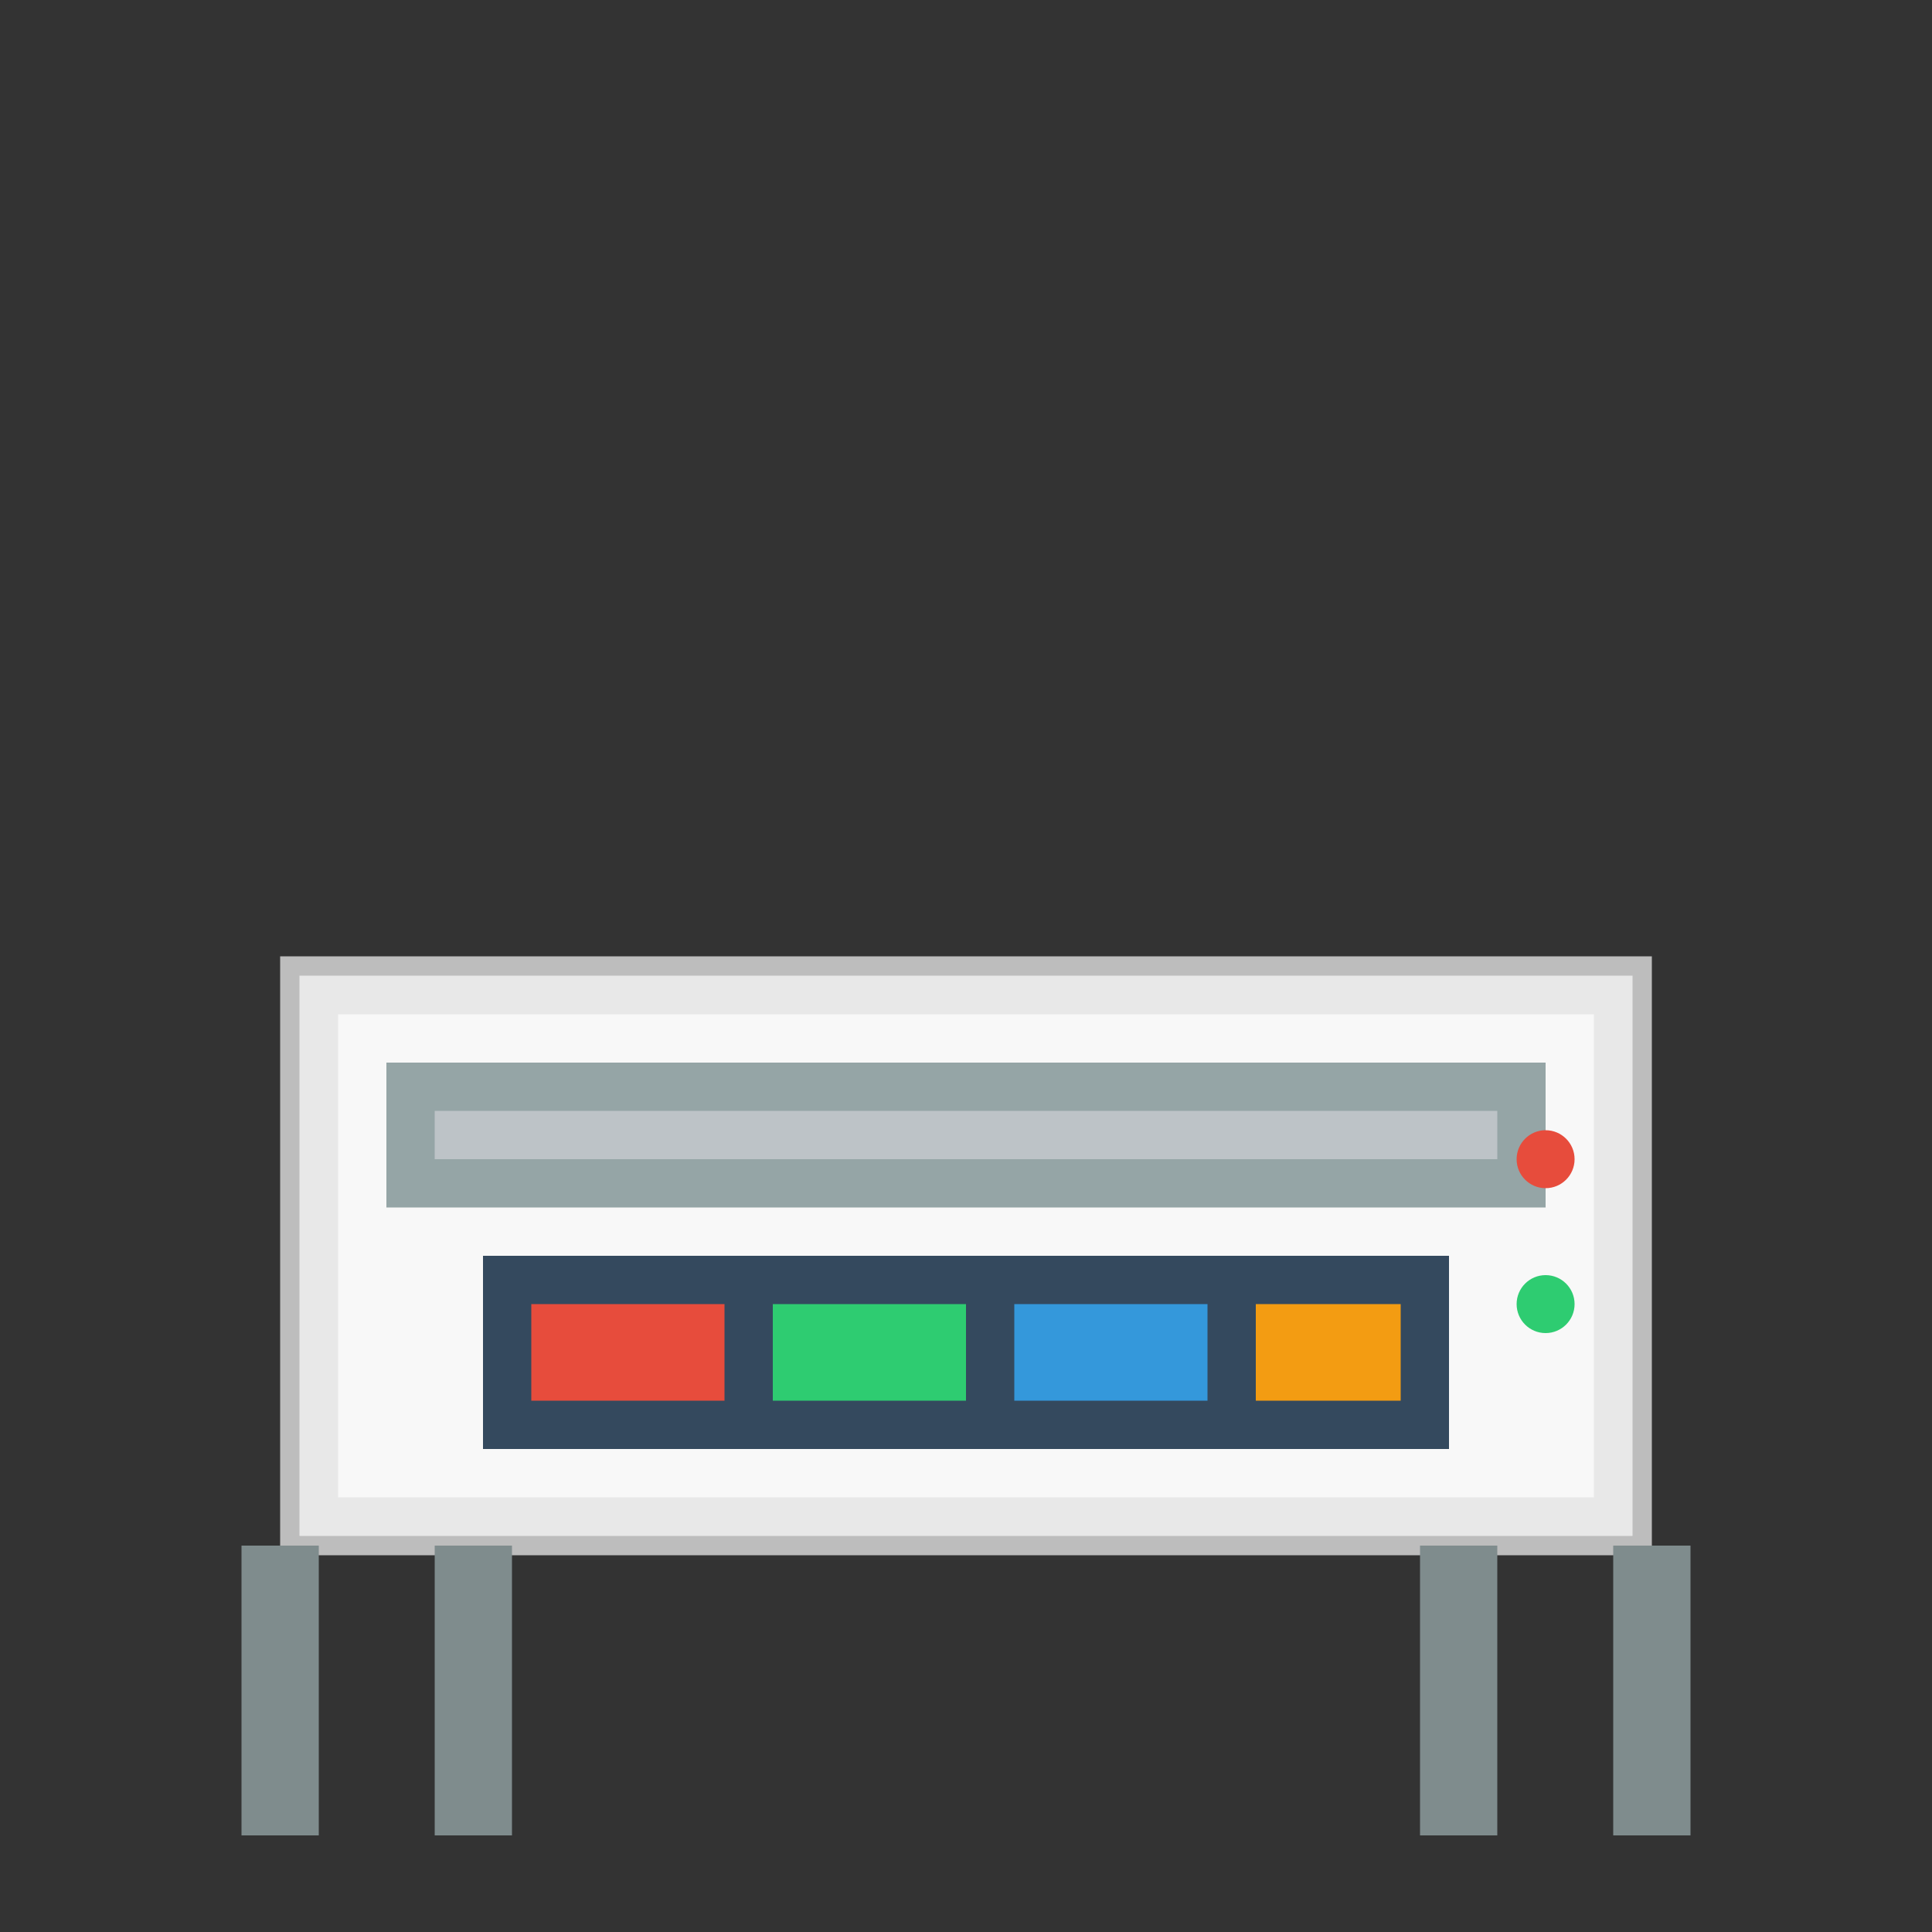 <svg width="200" height="200" viewBox="0 0 200 200" xmlns="http://www.w3.org/2000/svg">
  <rect x="0" y="0" width="200" height="200" fill="#333333" stroke="none"/>
  <rect x="30" y="100" width="140" height="60" fill="#E8E8E8" stroke="#BDBDBD" stroke-width="2"/>
  <rect x="35" y="105" width="130" height="50" fill="#F8F8F8"/>
  <rect x="40" y="110" width="120" height="15" fill="#95A5A6"/>
  <rect x="45" y="115" width="110" height="5" fill="#BDC3C7"/>
  <rect x="50" y="130" width="100" height="20" fill="#34495E"/>
  <rect x="55" y="135" width="20" height="10" fill="#E74C3C"/>
  <rect x="80" y="135" width="20" height="10" fill="#2ECC71"/>
  <rect x="105" y="135" width="20" height="10" fill="#3498DB"/>
  <rect x="130" y="135" width="15" height="10" fill="#F39C12"/>
  <rect x="25" y="160" width="8" height="30" fill="#7F8C8D"/>
  <rect x="45" y="160" width="8" height="30" fill="#7F8C8D"/>
  <rect x="147" y="160" width="8" height="30" fill="#7F8C8D"/>
  <rect x="167" y="160" width="8" height="30" fill="#7F8C8D"/>
  <circle cx="160" cy="120" r="3" fill="#E74C3C"/>
  <circle cx="160" cy="135" r="3" fill="#2ECC71"/>
</svg>